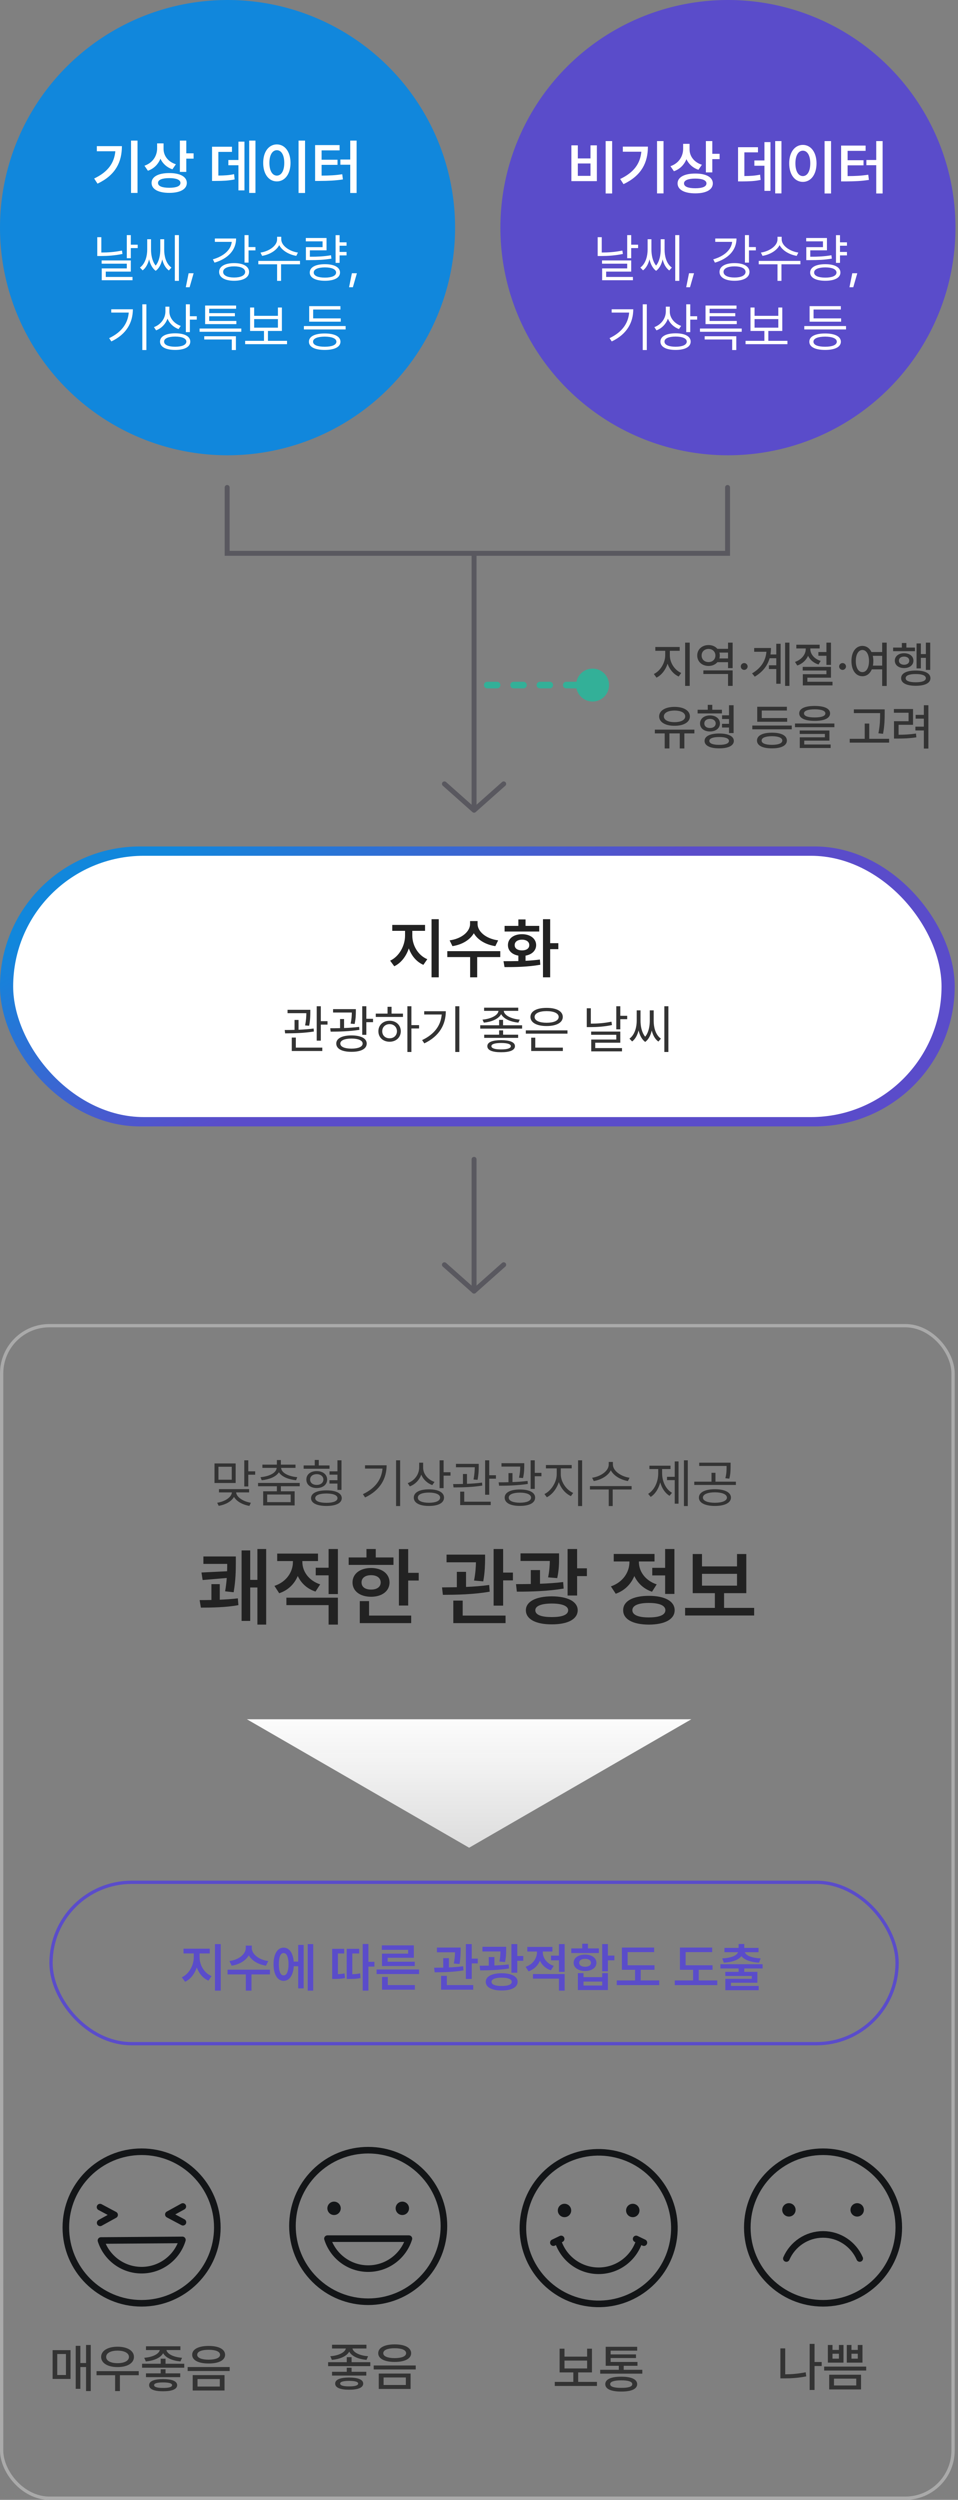 <svg width="291" height="759" viewBox="0 0 291 759" fill="none" xmlns="http://www.w3.org/2000/svg">
<rect x="0" y="0" width="291" height="759" fill="#808080" stroke="none"/>
<path d="M153 384L144 392L135 384" stroke="#59585F" stroke-width="1.5" stroke-linecap="round" stroke-linejoin="round"/>
<path d="M71.578 444.328V450.266H65.156V444.328H71.578ZM65.969 456.266C68.266 455.906 70.305 454.641 70.445 453.125H66.516V452.125H75.672V453.125H71.727C71.859 454.609 73.938 455.906 76.203 456.266L75.75 457.219C73.719 456.883 71.883 455.875 71.078 454.484C70.297 455.883 68.461 456.875 66.438 457.203L65.969 456.266ZM66.359 449.266H70.391V445.328H66.359V449.266ZM74.203 451.312V443.375H75.422V446.719H77.516V447.75H75.422V451.312H74.203ZM91.047 450.25V451.25H85.312V452.781H89.5V457.078H79.938V452.781H84.109V451.25H78.391V450.25H91.047ZM79.125 448.5C81.742 448.266 83.945 447.219 84.047 445.672H79.703V444.688H84.109V443.297H85.312V444.688H89.766V445.672H85.391C85.477 447.219 87.695 448.266 90.297 448.5L89.938 449.422C87.625 449.188 85.562 448.383 84.719 447C83.867 448.383 81.805 449.188 79.5 449.422L79.125 448.5ZM81.156 456.078H88.297V453.766H81.156V456.078ZM100.094 444.938V445.938H92.234V444.938H95.609V443.266H96.828V444.938H100.094ZM93.062 449.219C93.047 447.672 94.328 446.648 96.203 446.656C98.062 446.648 99.367 447.672 99.375 449.219C99.367 450.773 98.062 451.789 96.203 451.797C94.328 451.789 93.047 450.773 93.062 449.219ZM94.203 449.219C94.195 450.195 94.992 450.852 96.203 450.844C97.398 450.852 98.219 450.195 98.234 449.219C98.219 448.242 97.398 447.594 96.203 447.578C94.992 447.594 94.195 448.242 94.203 449.219ZM94.484 454.875C94.484 453.359 96.242 452.5 99.156 452.5C102.055 452.5 103.812 453.359 103.812 454.875C103.812 456.367 102.055 457.234 99.156 457.234C96.242 457.234 94.484 456.367 94.484 454.875ZM95.75 454.875C95.758 455.758 97.047 456.289 99.156 456.281C101.234 456.289 102.516 455.758 102.516 454.875C102.516 453.969 101.234 453.461 99.156 453.453C97.047 453.461 95.758 453.969 95.75 454.875ZM100.078 450.438V449.422H102.5V447.734H100.094V446.719H102.5V443.375H103.734V452.359H102.5V450.438H100.078ZM121.547 443.375V457.266H120.312V443.375H121.547ZM110.234 453.656C113.992 451.875 115.914 449.211 116.188 445.891H110.875V444.891H117.438C117.422 448.883 115.562 452.422 110.906 454.656L110.234 453.656ZM128.531 445.625C128.531 447.516 129.969 449.25 131.984 449.938L131.312 450.906C129.781 450.344 128.57 449.195 127.961 447.742C127.367 449.391 126.125 450.664 124.5 451.297L123.844 450.312C125.922 449.539 127.32 447.68 127.328 445.531V444.094H128.531V445.625ZM125.688 454.703C125.695 453.117 127.438 452.188 130.297 452.188C133.148 452.188 134.875 453.117 134.875 454.703C134.875 456.32 133.148 457.234 130.297 457.234C127.438 457.234 125.695 456.32 125.688 454.703ZM126.922 454.703C126.906 455.688 128.203 456.258 130.297 456.266C132.398 456.258 133.68 455.688 133.688 454.703C133.68 453.758 132.398 453.172 130.297 453.172C128.203 453.172 126.906 453.758 126.922 454.703ZM133.531 451.828V443.375H134.75V447H136.844V448.031H134.75V451.828H133.531ZM145.422 444.453V445.188C145.414 446.102 145.414 447.484 145.062 449.297L143.828 449.203C144.164 447.547 144.195 446.367 144.211 445.484H138.5V444.453H145.422ZM137.641 450.594C138.539 450.594 139.555 450.586 140.625 450.555V447.531H141.844V450.516C143.383 450.453 144.977 450.344 146.422 450.141L146.5 451.047C143.586 451.547 140.242 451.602 137.766 451.609L137.641 450.594ZM139.781 456.969V452.891H141.016V455.938H149.062V456.969H139.781ZM147.359 453.828V443.375H148.609V447.906H150.641V448.953H148.609V453.828H147.359ZM159.25 444.25V445C159.242 445.867 159.242 447.125 158.875 448.766L157.656 448.656C157.984 447.188 158.016 446.109 158.016 445.281H152.328V444.25H159.25ZM151.469 450.062C152.375 450.062 153.391 450.055 154.453 450.023V447.266H155.672V449.992C157.219 449.93 158.805 449.828 160.25 449.641L160.328 450.547C157.414 451.016 154.102 451.094 151.594 451.094L151.469 450.062ZM153.297 454.703C153.297 453.148 155.047 452.234 157.922 452.234C160.797 452.234 162.555 453.148 162.547 454.703C162.555 456.312 160.797 457.227 157.922 457.219C155.047 457.227 153.297 456.312 153.297 454.703ZM154.531 454.703C154.523 455.688 155.82 456.242 157.922 456.25C160.016 456.242 161.305 455.688 161.312 454.703C161.305 453.766 160.016 453.195 157.922 453.188C155.82 453.195 154.523 453.766 154.531 454.703ZM161.188 452.062V443.375H162.438V447.188H164.469V448.219H162.438V452.062H161.188ZM170.344 447.641C170.352 450 172.062 452.398 174.109 453.281L173.422 454.25C171.797 453.516 170.398 451.914 169.75 449.992C169.102 452.031 167.695 453.797 166.109 454.594L165.375 453.625C167.367 452.672 169.102 450.047 169.109 447.641V445.828H165.828V444.812H173.656V445.828H170.344V447.641ZM175.594 457.266V443.375H176.828V457.266H175.594ZM186.172 444.672C186.18 446.633 188.727 448.32 191.234 448.672L190.734 449.672C188.578 449.312 186.438 448.117 185.547 446.414C184.656 448.133 182.523 449.312 180.359 449.672L179.859 448.672C182.367 448.32 184.906 446.664 184.906 444.672V443.875H186.172V444.672ZM179.203 452.234V451.203H191.859V452.234H186.109V457.266H184.906V452.234H179.203ZM208.922 443.375V457.266H207.75V443.375H208.922ZM196.875 453.562C198.812 452.406 199.945 449.867 199.938 447.344V446.031H197.266V445.016H203.672V446.031H201.125V447.344C201.125 449.742 202.211 452.141 204.125 453.25L203.375 454.156C202.008 453.336 201.039 451.836 200.555 450.07C200.055 451.984 199.047 453.617 197.656 454.484L196.875 453.562ZM202.609 449.391V448.391H204.953V443.719H206.109V456.547H204.953V449.391H202.609ZM217.156 452.156C220.133 452.156 222.023 453.094 222.031 454.703C222.023 456.297 220.133 457.234 217.156 457.234C214.18 457.234 212.289 456.297 212.297 454.703C212.289 453.094 214.18 452.156 217.156 452.156ZM210.891 450.859V449.859H216.125V447.172H217.328V449.859H223.531V450.859H210.891ZM212.391 445.094V444.094H221.922V445.266C221.914 446.391 221.914 447.516 221.531 448.953L220.328 448.812C220.703 447.383 220.703 446.352 220.703 445.266V445.094H212.391ZM213.516 454.703C213.508 455.672 214.945 456.266 217.156 456.266C219.375 456.266 220.797 455.672 220.812 454.703C220.797 453.711 219.375 453.102 217.156 453.094C214.945 453.102 213.508 453.711 213.516 454.703Z" fill="#333333"/>
<path d="M71.634 472.566V474.547C71.621 476.832 71.621 479.6 70.974 483.434L68.384 483.154C68.638 481.656 68.79 480.323 68.879 479.104L61.554 479.727L61.198 477.441L68.981 477.061C69.006 476.261 69.019 475.524 69.019 474.826H61.782V472.566H71.634ZM60.64 485.82C61.668 485.82 62.899 485.808 64.22 485.782V480.971H66.759V485.706C68.676 485.617 70.618 485.49 72.243 485.287L72.421 487.344C68.727 488.055 63.966 488.105 61.02 488.105L60.64 485.82ZM73.386 492.143V470.738H76.001V479.676H78.185V470.307H80.851V493.26H78.185V481.986H76.001V492.143H73.386ZM91.845 474.242C91.845 477.048 93.698 479.854 97.253 481.047L95.831 483.23C93.267 482.393 91.451 480.653 90.448 478.495C89.445 480.895 87.541 482.824 84.811 483.738L83.364 481.504C87.02 480.298 88.976 477.251 88.976 474.268V473.963H84.202V471.703H96.593V473.963H91.845V474.242ZM86.995 487.344V485.084H102.636V493.26H99.817V487.344H86.995ZM95.907 478.305V475.994H99.817V470.307H102.636V483.992H99.817V478.305H95.907ZM123.989 470.332V477.543H127.188V479.879H123.989V487.471H121.171V470.332H123.989ZM105.911 475.131V472.871H111.319V470.307H114.138V472.871H119.521V475.131H105.911ZM107.079 480.463C107.079 477.822 109.377 476.07 112.716 476.07C116.029 476.07 118.314 477.822 118.327 480.463C118.314 483.091 116.029 484.805 112.716 484.805C109.377 484.805 107.079 483.091 107.079 480.463ZM109.288 492.803V486.125H112.106V490.518H124.903V492.803H109.288ZM109.821 480.463C109.809 481.847 110.977 482.634 112.716 482.621C114.455 482.634 115.636 481.847 115.636 480.463C115.636 479.066 114.455 478.254 112.716 478.254C110.977 478.254 109.809 479.066 109.821 480.463ZM147.349 472.008V473.379C147.323 474.94 147.323 477.226 146.79 480.133L143.997 479.879C144.454 477.518 144.543 475.753 144.568 474.344H135.644V472.008H147.349ZM134.272 481.961C135.631 481.948 137.154 481.936 138.767 481.91V477.238H141.56V481.821C143.934 481.72 146.371 481.542 148.593 481.225L148.745 483.256C143.972 484.119 138.551 484.208 134.526 484.221L134.272 481.961ZM137.7 492.803V485.973H140.544V490.518H153.569V492.803H137.7ZM149.938 487.496V470.307H152.833V477.467H155.804V479.828H152.833V487.496H149.938ZM169.819 471.627V473.049C169.819 474.509 169.819 476.565 169.261 479.143L166.493 478.914C166.912 476.845 166.988 475.245 167.014 473.938H158.114V471.627H169.819ZM156.743 480.971C158.114 480.971 159.638 480.958 161.237 480.933V476.705H164.03V480.856C166.417 480.768 168.842 480.615 171.063 480.336L171.216 482.316C166.442 483.129 161.136 483.269 156.997 483.256L156.743 480.971ZM159.739 488.893C159.739 486.277 162.761 484.69 167.61 484.678C172.473 484.69 175.469 486.277 175.481 488.893C175.469 491.622 172.473 493.196 167.61 493.184C162.761 493.196 159.739 491.622 159.739 488.893ZM162.608 488.893C162.596 490.302 164.449 490.975 167.61 490.975C170.759 490.975 172.574 490.302 172.587 488.893C172.574 487.61 170.759 486.861 167.61 486.861C164.449 486.861 162.596 487.61 162.608 488.893ZM172.409 484.424V470.307H175.304V476.172H178.274V478.533H175.304V484.424H172.409ZM204.858 470.307V483.941H202.04V478.33H198.13V476.02H202.04V470.307H204.858ZM185.562 481.656C189.256 480.387 191.198 477.302 191.198 474.268V474.09H186.425V471.805H198.815V474.09H194.067V474.242C194.067 477.035 195.921 479.854 199.476 481.047L198.054 483.281C195.502 482.418 193.699 480.666 192.684 478.508C191.681 480.945 189.764 482.926 187.034 483.891L185.562 481.656ZM189.294 488.893C189.269 486.138 192.252 484.525 197.089 484.525C201.951 484.525 204.922 486.138 204.935 488.893C204.922 491.647 201.951 493.247 197.089 493.26C192.252 493.247 189.269 491.647 189.294 488.893ZM192.087 488.893C192.074 490.314 193.902 491.089 197.089 491.076C200.301 491.089 202.116 490.314 202.116 488.893C202.116 487.458 200.301 486.684 197.089 486.684C193.902 486.684 192.074 487.458 192.087 488.893ZM229.081 488.182V490.492H208.108V488.182H217.147V483.713H210.419V471.83H213.237V475.588H223.876V471.83H226.694V483.713H219.94V488.182H229.081ZM213.237 481.428H223.876V477.848H213.237V481.428Z" fill="#222222"/>
<path d="M60.625 594.281C60.625 596.594 61.984 599.031 64.266 599.984L63.312 601.359C61.641 600.633 60.422 599.156 59.773 597.359C59.125 599.297 57.883 600.922 56.234 601.703L55.234 600.344C57.461 599.312 58.852 596.68 58.859 594.281V593.094H55.75V591.656H63.719V593.094H60.625V594.281ZM65.297 604.391V590.266H67.047V604.391H65.297ZM76.484 591.438C76.477 593.211 78.469 595.016 81.484 595.406L80.797 596.812C78.398 596.453 76.492 595.273 75.57 593.68C74.648 595.273 72.75 596.453 70.375 596.812L69.687 595.406C72.672 595.016 74.656 593.227 74.656 591.438V590.719H76.484V591.438ZM69.125 599.469V598.031H82V599.469H76.391V604.391H74.672V599.469H69.125ZM95.141 590.266V604.391H93.469V590.266H95.141ZM83.094 596.375C83.094 593.266 84.297 591.336 86.141 591.344C87.852 591.336 89.016 592.938 89.219 595.578H90.578V590.516H92.234V603.703H90.578V596.984H89.234C89.07 599.742 87.891 601.43 86.141 601.422C84.297 601.43 83.094 599.492 83.094 596.375ZM84.703 596.375C84.695 598.586 85.242 599.773 86.141 599.766C87.078 599.773 87.633 598.586 87.641 596.375C87.633 594.172 87.078 592.977 86.141 592.984C85.242 592.977 84.695 594.172 84.703 596.375ZM111.906 590.234V595.641H113.734V597.094H111.906V604.391H110.172V590.234H111.906ZM100.906 600.844V591.703H104.547V593.109H102.641V599.391C103.273 599.367 103.922 599.305 104.656 599.156L104.797 600.578C103.578 600.82 102.617 600.836 101.594 600.844H100.906ZM105.312 600.844V591.703H109.109V593.109H107.016V599.398C107.969 599.383 108.648 599.312 109.391 599.125L109.531 600.547C108.484 600.812 107.625 600.836 106.031 600.844H105.312ZM127.297 597.969V599.359H114.391V597.969H127.297ZM115.984 592V590.641H125.703V594.406H117.75V595.609H125.984V596.922H116.031V593.156H123.969V592H115.984ZM116.047 604.109V600.25H117.797V602.703H126.016V604.109H116.047ZM139.922 591.312V592.156C139.906 593.117 139.906 594.523 139.578 596.312L137.859 596.156C138.141 594.703 138.195 593.617 138.211 592.75H132.719V591.312H139.922ZM131.875 597.438C132.711 597.43 133.648 597.422 134.641 597.406V594.531H136.359V597.352C137.82 597.289 139.32 597.18 140.687 596.984L140.781 598.234C137.844 598.766 134.508 598.82 132.031 598.828L131.875 597.438ZM133.984 604.109V599.906H135.734V602.703H143.75V604.109H133.984ZM141.516 600.844V590.266H143.297V594.672H145.125V596.125H143.297V600.844H141.516ZM153.75 591.078V591.953C153.75 592.852 153.75 594.117 153.406 595.703L151.703 595.562C151.961 594.289 152.008 593.305 152.023 592.5H146.547V591.078H153.75ZM145.703 596.828C146.547 596.828 147.484 596.82 148.469 596.805V594.203H150.187V596.758C151.656 596.703 153.148 596.609 154.516 596.438L154.609 597.656C151.672 598.156 148.406 598.242 145.859 598.234L145.703 596.828ZM147.547 601.703C147.547 600.094 149.406 599.117 152.391 599.109C155.383 599.117 157.226 600.094 157.234 601.703C157.226 603.383 155.383 604.352 152.391 604.344C149.406 604.352 147.547 603.383 147.547 601.703ZM149.312 601.703C149.305 602.57 150.445 602.984 152.391 602.984C154.328 602.984 155.445 602.57 155.453 601.703C155.445 600.914 154.328 600.453 152.391 600.453C150.445 600.453 149.305 600.914 149.312 601.703ZM155.344 598.953V590.266H157.125V593.875H158.953V595.328H157.125V598.953H155.344ZM164.875 592.688C164.875 594.414 166.016 596.141 168.203 596.875L167.328 598.219C165.75 597.703 164.633 596.633 164.016 595.305C163.398 596.781 162.226 597.969 160.547 598.531L159.656 597.156C161.906 596.414 163.109 594.539 163.109 592.703V592.516H160.172V591.125H167.797V592.516H164.875V592.688ZM161.891 600.75V599.359H171.516V604.391H169.781V600.75H161.891ZM167.375 595.188V593.766H169.781V590.266H171.516V598.688H169.781V595.188H167.375ZM184.656 590.266V593.75H186.625V595.188H184.656V598.516H182.922V590.266H184.656ZM173.531 592.969V591.578H176.859V590.156H178.594V591.578H181.906V592.969H173.531ZM174.25 595.938C174.25 594.438 175.656 593.453 177.719 593.453C179.758 593.453 181.164 594.438 181.172 595.938C181.164 597.438 179.758 598.43 177.719 598.422C175.656 598.43 174.25 597.438 174.25 595.938ZM175.531 604.219V599.078H177.25V600.297H182.922V599.078H184.656V604.219H175.531ZM175.937 595.938C175.93 596.703 176.648 597.141 177.719 597.141C178.789 597.141 179.516 596.703 179.516 595.938C179.516 595.195 178.789 594.734 177.719 594.734C176.648 594.734 175.93 595.195 175.937 595.938ZM177.25 602.844H182.922V601.641H177.25V602.844ZM198.812 596.688V598.062H194.625V601.297H200.25V602.719H187.344V601.297H192.906V598.062H188.906V591.312H198.703V592.703H190.641V596.688H198.812ZM216.437 596.688V598.062H212.25V601.297H217.875V602.719H204.969V601.297H210.531V598.062H206.531V591.312H216.328V592.703H208.266V596.688H216.437ZM231.641 596.375V597.656H226.078V598.688H230.062V602H222.031V602.969H230.453V604.266H220.328V600.812H228.359V599.938H220.312V598.688H224.359V597.656H218.828V596.375H231.641ZM219.391 594.609C222.18 594.469 223.82 593.719 224.18 592.719H220.062V591.422H224.359V590.234H226.078V591.422H230.406V592.719H226.258C226.601 593.719 228.242 594.469 231.062 594.609L230.547 595.906C228.008 595.75 226.109 595.062 225.219 593.922C224.328 595.062 222.437 595.75 219.875 595.906L219.391 594.609Z" fill="#5A4CCA"/>
<rect x="15.5" y="571.5" width="257" height="49" rx="24.5" stroke="#5A4CCA"/>
<path d="M99.439 670.487C99.439 669.366 100.348 668.453 101.472 668.453C102.597 668.453 103.505 669.362 103.505 670.487C103.505 671.611 102.597 672.52 101.472 672.52C100.348 672.52 99.439 671.611 99.439 670.487Z" fill="#131517"/>
<path d="M120.178 670.487C120.178 669.366 121.087 668.453 122.212 668.453C123.336 668.453 124.245 669.362 124.245 670.487C124.245 671.611 123.336 672.52 122.212 672.52C121.087 672.52 120.178 671.611 120.178 670.487Z" fill="#131517"/>
<path d="M128.11 692.111C137.095 683.126 137.095 668.558 128.11 659.573C119.125 650.588 104.558 650.588 95.573 659.573C86.588 668.558 86.588 683.126 95.573 692.111C104.558 701.095 119.125 701.095 128.11 692.111Z" stroke="#131517" stroke-width="2" stroke-linecap="round" stroke-linejoin="round"/>
<path d="M124.209 679.693C122.568 684.966 117.652 688.793 111.838 688.793C106.024 688.793 101.108 684.966 99.467 679.693H124.206H124.209Z" stroke="#131517" stroke-width="2" stroke-linecap="round" stroke-linejoin="round"/>
<path d="M106.797 715.671V717.202H112.484V718.405H99.672V717.202H105.328V715.671H106.797ZM100.328 715.39C102.82 715.218 104.812 714.249 105.055 713.046H100.859V711.905H111.312V713.046H107.07C107.312 714.257 109.281 715.218 111.812 715.39L111.328 716.499C108.859 716.288 106.812 715.39 106.078 713.991C105.328 715.382 103.281 716.288 100.812 716.499L100.328 715.39ZM100.859 721.265V720.124H105.328V718.89H106.797V720.124H111.266V721.265H100.859ZM101.812 723.702C101.805 722.491 103.328 721.866 106.047 721.858C108.766 721.866 110.32 722.491 110.328 723.702C110.32 724.929 108.766 725.569 106.047 725.562C103.328 725.569 101.805 724.929 101.812 723.702ZM103.328 723.702C103.312 724.265 104.297 724.562 106.047 724.546C107.828 724.562 108.789 724.265 108.797 723.702C108.789 723.14 107.828 722.882 106.047 722.874C104.297 722.882 103.312 723.14 103.328 723.702ZM119.891 711.796C122.961 711.788 124.883 712.788 124.891 714.483C124.883 716.147 122.961 717.132 119.891 717.124C116.828 717.132 114.883 716.147 114.891 714.483C114.883 712.788 116.828 711.788 119.891 711.796ZM113.516 719.405V718.202H126.281V719.405H113.516ZM115.047 725.327V720.655H124.719V725.327H115.047ZM116.422 714.483C116.414 715.413 117.734 715.96 119.891 715.968C122.031 715.96 123.367 715.413 123.359 714.483C123.367 713.515 122.031 712.96 119.891 712.968C117.734 712.96 116.414 713.515 116.422 714.483ZM116.516 724.124H123.281V721.843H116.516V724.124Z" fill="#333333"/>
<path d="M27.562 711.972V725.972H26.141V718.675H24.406V725.285H23V712.238H24.406V717.457H26.141V711.972H27.562ZM15.984 722.285V713.55H21.422V722.285H15.984ZM17.391 721.097H20.031V714.722H17.391V721.097ZM42.141 719.925V721.16H36.422V725.972H34.969V721.16H29.328V719.925H42.141ZM30.719 715.613C30.727 713.707 32.742 712.503 35.703 712.503C38.664 712.503 40.695 713.707 40.688 715.613C40.695 717.496 38.664 718.691 35.703 718.691C32.742 718.691 30.727 717.496 30.719 715.613ZM32.25 715.613C32.242 716.777 33.625 717.503 35.703 717.503C37.789 717.503 39.164 716.777 39.172 715.613C39.164 714.433 37.789 713.699 35.703 713.691C33.625 713.699 32.242 714.433 32.25 715.613ZM50.281 716.144V717.675H55.969V718.878H43.156V717.675H48.812V716.144H50.281ZM43.812 715.863C46.305 715.691 48.297 714.722 48.539 713.519H44.344V712.378H54.797V713.519H50.555C50.797 714.73 52.766 715.691 55.297 715.863L54.812 716.972C52.344 716.761 50.297 715.863 49.562 714.464C48.812 715.855 46.766 716.761 44.297 716.972L43.812 715.863ZM44.344 721.738V720.597H48.812V719.363H50.281V720.597H54.75V721.738H44.344ZM45.297 724.175C45.289 722.964 46.812 722.339 49.531 722.332C52.25 722.339 53.805 722.964 53.812 724.175C53.805 725.402 52.25 726.042 49.531 726.035C46.812 726.042 45.289 725.402 45.297 724.175ZM46.812 724.175C46.797 724.738 47.781 725.035 49.531 725.019C51.312 725.035 52.273 724.738 52.281 724.175C52.273 723.613 51.312 723.355 49.531 723.347C47.781 723.355 46.797 723.613 46.812 724.175ZM63.375 712.269C66.445 712.261 68.367 713.261 68.375 714.957C68.367 716.621 66.445 717.605 63.375 717.597C60.312 717.605 58.367 716.621 58.375 714.957C58.367 713.261 60.312 712.261 63.375 712.269ZM57 719.878V718.675H69.766V719.878H57ZM58.531 725.8V721.128H68.203V725.8H58.531ZM59.906 714.957C59.898 715.886 61.219 716.433 63.375 716.441C65.516 716.433 66.852 715.886 66.844 714.957C66.852 713.988 65.516 713.433 63.375 713.441C61.219 713.433 59.898 713.988 59.906 714.957ZM60 724.597H66.766V722.316H60V724.597Z" fill="#333333"/>
<path d="M43.008 699.321C55.714 699.321 66.015 689.02 66.015 676.314C66.015 663.607 55.714 653.306 43.008 653.306C30.301 653.306 20 663.607 20 676.314C20 689.02 30.301 699.321 43.008 699.321Z" stroke="#131517" stroke-width="2" stroke-linecap="round" stroke-linejoin="round"/>
<path d="M55.408 680.072C53.809 685.357 48.92 689.223 43.107 689.266C37.293 689.309 32.349 685.517 30.669 680.26L55.408 680.072Z" stroke="#131517" stroke-width="2" stroke-linecap="round" stroke-linejoin="round"/>
<path d="M30.422 674.897L34.813 672.476L30.387 670.117" stroke="#131517" stroke-width="2" stroke-linecap="round" stroke-linejoin="round"/>
<path d="M55.572 674.709L51.141 672.351L55.533 669.93" stroke="#131517" stroke-width="2" stroke-linecap="round" stroke-linejoin="round"/>
<path d="M181.328 723.183V724.418H168.516V723.183H174.156V720.308H169.984V713.105H171.469V715.511H178.344V713.105H179.812V720.308H175.625V723.183H181.328ZM171.469 719.105H178.344V716.715H171.469V719.105ZM195.109 719.511V720.683H182.312V719.511H187.969V718.293H183.984V712.527H193.547V713.699H185.484V714.84H193.188V715.949H185.484V717.136H193.641V718.293H189.453V719.511H195.109ZM183.859 723.871C183.859 722.402 185.602 721.597 188.719 721.605C191.789 721.597 193.539 722.402 193.547 723.871C193.539 725.347 191.789 726.129 188.719 726.121C185.602 726.129 183.859 725.347 183.859 723.871ZM185.344 723.871C185.336 724.629 186.508 725.011 188.719 724.996C190.898 725.011 192.062 724.629 192.062 723.871C192.062 723.113 190.898 722.715 188.719 722.715C186.508 722.715 185.336 723.113 185.344 723.871Z" fill="#333333"/>
<path d="M204.235 681.775C207.154 669.408 199.495 657.017 187.128 654.098C174.761 651.179 162.37 658.838 159.451 671.205C156.532 683.572 164.191 695.963 176.558 698.882C188.925 701.801 201.316 694.142 204.235 681.775Z" stroke="#131517" stroke-width="2" stroke-linecap="round" stroke-linejoin="round"/>
<path d="M169.439 671.14C169.439 670.019 170.348 669.106 171.472 669.106C172.597 669.106 173.505 670.015 173.505 671.14C173.505 672.264 172.597 673.173 171.472 673.173C170.348 673.173 169.439 672.264 169.439 671.14Z" fill="#131517"/>
<path d="M190.178 671.14C190.178 670.019 191.087 669.106 192.212 669.106C193.336 669.106 194.245 670.015 194.245 671.14C194.245 672.264 193.336 673.173 192.212 673.173C191.087 673.173 190.178 672.264 190.178 671.14Z" fill="#131517"/>
<path d="M194.209 680.346C192.568 685.619 187.652 689.446 181.838 689.446C176.024 689.446 171.108 685.619 169.467 680.346" stroke="#131517" stroke-width="2" stroke-linecap="round" stroke-linejoin="round"/>
<path d="M170.454 679.778L168.095 680.91" stroke="#131517" stroke-width="2" stroke-linecap="round" stroke-linejoin="round"/>
<path d="M193.23 679.778L195.588 680.91" stroke="#131517" stroke-width="2" stroke-linecap="round" stroke-linejoin="round"/>
<path d="M142.5 561L75 522L210 522L142.5 561Z" fill="url(#paint0_linear_622_68)"/>
<path d="M249.594 717.149V718.368H247.422V725.634H245.938V711.649H247.422V717.149H249.594ZM237.047 722.118V713.009H238.516V720.884C240.469 720.876 242.508 720.712 244.734 720.259L244.906 721.509C242.508 721.985 240.305 722.126 238.203 722.118H237.047ZM252.875 711.977V713.477H254.828V711.977H256.219V717.337H251.469V711.977H252.875ZM250.344 719.743V718.54H263.109V719.743H250.344ZM251.875 725.477V721.009H261.547V725.477H251.875ZM252.875 716.134H254.828V714.634H252.875V716.134ZM253.328 724.274H260.094V722.196H253.328V724.274ZM257.219 717.337V711.977H258.641V713.477H260.562V711.977H261.984V717.337H257.219ZM258.641 716.134H260.562V714.634H258.641V716.134Z" fill="#333333"/>
<path d="M250.007 699.321C262.714 699.321 273.015 689.02 273.015 676.314C273.015 663.607 262.714 653.306 250.007 653.306C237.301 653.306 227 663.607 227 676.314C227 689.02 237.301 699.321 250.007 699.321Z" stroke="#131517" stroke-width="2" stroke-linecap="round" stroke-linejoin="round"/>
<path d="M237.605 670.958C237.605 669.838 238.514 668.925 239.638 668.925C240.763 668.925 241.671 669.834 241.671 670.958C241.671 672.083 240.763 672.992 239.638 672.992C238.514 672.992 237.605 672.083 237.605 670.958Z" fill="#131517"/>
<path d="M258.344 670.958C258.344 669.838 259.253 668.925 260.378 668.925C261.502 668.925 262.411 669.834 262.411 670.958C262.411 672.083 261.502 672.992 260.378 672.992C259.253 672.992 258.344 672.083 258.344 670.958Z" fill="#131517"/>
<path d="M238.863 685.727C240.727 681.422 245.017 678.409 250.008 678.409C254.999 678.409 259.284 681.418 261.149 685.723" stroke="#131517" stroke-width="2" stroke-linecap="round" stroke-linejoin="round"/>
<rect x="0.5" y="402.5" width="289" height="356" rx="14.5" stroke="#AAAAAA"/>
<circle cx="69.118" cy="69.118" r="69.118" fill="#1187DC"/>
<path d="M41.772 42.686V58.577H39.803V42.686H41.772ZM28.605 54.2C32.772 52.222 34.688 49.533 35.039 45.92H29.414V44.373H37.025C37.025 49.102 35.188 53.119 29.625 55.764L28.605 54.2ZM49.682 45.217C49.682 47.212 50.974 49.102 53.426 49.876L52.371 51.405C50.657 50.825 49.427 49.665 48.732 48.188C48.047 49.876 46.764 51.203 44.935 51.844L43.881 50.315C46.438 49.427 47.722 47.309 47.73 45.041V43.53H49.682V45.217ZM46.043 55.536C46.043 53.655 48.108 52.539 51.422 52.547C54.709 52.539 56.739 53.655 56.748 55.536C56.739 57.46 54.709 58.559 51.422 58.559C48.108 58.559 46.043 57.46 46.043 55.536ZM47.994 55.536C47.994 56.52 49.242 57.012 51.422 57.012C53.593 57.012 54.815 56.52 54.815 55.536C54.815 54.604 53.593 54.077 51.422 54.077C49.242 54.077 47.994 54.604 47.994 55.536ZM54.639 52.196V42.686H56.59V46.553H58.805V48.17H56.59V52.196H54.639ZM77.596 42.686V58.577H75.697V42.686H77.596ZM64.412 54.938V44.549H70.459V46.114H66.328V53.303C68.2 53.294 69.554 53.206 71.109 52.881L71.268 54.481C69.475 54.85 67.884 54.929 65.484 54.938H64.412ZM69.369 50.174V48.575H72.428V43.002H74.256V57.803H72.428V50.174H69.369ZM92.66 42.686V58.594H90.691V42.686H92.66ZM79.951 49.454C79.942 46.026 81.691 43.846 84.1 43.846C86.481 43.846 88.239 46.026 88.248 49.454C88.239 52.908 86.481 55.079 84.1 55.079C81.691 55.079 79.942 52.908 79.951 49.454ZM81.832 49.454C81.832 51.897 82.755 53.312 84.1 53.321C85.436 53.312 86.35 51.897 86.35 49.454C86.35 47.028 85.436 45.604 84.1 45.604C82.755 45.604 81.832 47.028 81.832 49.454ZM108.322 42.686V58.594H106.389V50.016H103.4V48.434H106.389V42.686H108.322ZM95.719 54.938V44.057H103.154V45.657H97.688V48.504H102.521V50.051H97.688V53.321C100.104 53.312 101.915 53.224 103.963 52.899L104.156 54.481C101.845 54.833 99.806 54.92 96.967 54.938H95.719Z" fill="white"/>
<path d="M39.734 71.387V74.293H41.828V75.325H39.734V78.403H38.516V71.387H39.734ZM29.547 77.731V72.012H30.781V76.668C32.75 76.676 34.789 76.536 37.047 76.075L37.203 77.106C34.828 77.59 32.742 77.723 30.656 77.731H29.547ZM30.875 80.059V79.075H39.734V82.465H32.125V84.09H40.25V85.09H30.906V81.497H38.516V80.059H30.875ZM54.344 71.387V85.278H53.109V71.387H54.344ZM42.516 81.231C44.219 79.989 44.719 77.567 44.719 75.809V72.637H45.875V75.809C45.875 77.2 46.156 79.254 47.289 80.637C48.406 79.286 48.68 77.286 48.688 75.809V72.637H49.875V75.809C49.867 77.637 50.359 80.036 52.078 81.231L51.297 82.122C50.242 81.364 49.617 80.114 49.281 78.754C48.969 80.137 48.367 81.45 47.297 82.231C46.219 81.442 45.609 80.114 45.289 78.731C44.953 80.075 44.344 81.325 43.328 82.09L42.516 81.231ZM58.812 82.965L57.594 87.215H56.438L57.297 82.965H58.812ZM75.5 71.387V75.012H77.594V76.028H75.5V79.731H74.281V71.387H75.5ZM64.656 78.747C68.008 77.778 70.148 75.848 70.398 73.434H65.266V72.418H71.719C71.711 75.957 69.219 78.551 65.172 79.747L64.656 78.747ZM66.562 82.559C66.555 80.895 68.344 79.879 71.109 79.887C73.898 79.879 75.656 80.895 75.656 82.559C75.656 84.247 73.898 85.247 71.109 85.247C68.344 85.247 66.555 84.247 66.562 82.559ZM67.781 82.559C67.766 83.606 69.07 84.27 71.109 84.262C73.148 84.27 74.469 83.606 74.469 82.559C74.469 81.512 73.148 80.864 71.109 80.872C69.07 80.864 67.766 81.512 67.781 82.559ZM85.438 72.684C85.445 74.645 87.992 76.332 90.5 76.684L90 77.684C87.844 77.325 85.703 76.129 84.812 74.426C83.922 76.145 81.789 77.325 79.625 77.684L79.125 76.684C81.633 76.332 84.172 74.676 84.172 72.684V71.887H85.438V72.684ZM78.469 80.247V79.215H91.125V80.247H85.375V85.278H84.172V80.247H78.469ZM105.266 73.575V74.606H103.156V76.497H105.266V77.543H103.156V79.809H101.938V71.403H103.156V73.575H105.266ZM92.891 73.278V72.262H99.188V76.012H94.125V77.95C96.594 77.957 98.383 77.864 100.547 77.497L100.672 78.528C98.445 78.895 96.586 78.981 94 78.981H92.922V75.043H97.984V73.278H92.891ZM94.094 82.747C94.086 81.153 95.836 80.207 98.703 80.215C101.539 80.207 103.281 81.153 103.281 82.747C103.281 84.332 101.539 85.247 98.703 85.247C95.836 85.247 94.086 84.332 94.094 82.747ZM95.297 82.747C95.281 83.715 96.57 84.301 98.703 84.293C100.805 84.301 102.086 83.715 102.094 82.747C102.086 81.77 100.805 81.184 98.703 81.184C96.57 81.184 95.281 81.77 95.297 82.747ZM108.406 82.965L107.188 87.215H106.031L106.891 82.965H108.406ZM44.469 92.387V106.278H43.234V92.387H44.469ZM33.156 102.668C36.914 100.887 38.836 98.223 39.109 94.903H33.797V93.903H40.359C40.344 97.895 38.484 101.434 33.828 103.668L33.156 102.668ZM51.453 94.637C51.453 96.528 52.891 98.262 54.906 98.95L54.234 99.918C52.703 99.356 51.492 98.207 50.883 96.754C50.289 98.403 49.047 99.676 47.422 100.309L46.766 99.325C48.844 98.551 50.242 96.692 50.25 94.543V93.106H51.453V94.637ZM48.609 103.715C48.617 102.129 50.359 101.2 53.219 101.2C56.07 101.2 57.797 102.129 57.797 103.715C57.797 105.333 56.07 106.247 53.219 106.247C50.359 106.247 48.617 105.333 48.609 103.715ZM49.844 103.715C49.828 104.7 51.125 105.27 53.219 105.278C55.32 105.27 56.602 104.7 56.609 103.715C56.602 102.77 55.32 102.184 53.219 102.184C51.125 102.184 49.828 102.77 49.844 103.715ZM56.453 100.84V92.387H57.672V96.012H59.766V97.043H57.672V100.84H56.453ZM73.297 99.747V100.731H60.625V99.747H73.297ZM62.047 103.075V102.09H71.656V106.278H70.406V103.075H62.047ZM62.312 98.403V92.762H71.719V93.747H63.547V95.075H71.344V96.028H63.547V97.45H71.797V98.403H62.312ZM87.188 103.481V104.497H74.469V103.481H80.188V100.481H75.969V93.372H77.203V95.887H84.422V93.372H85.625V100.481H81.391V103.481H87.188ZM77.203 99.481H84.422V96.887H77.203V99.481ZM104.984 98.997V100.028H92.312V98.997H104.984ZM93.844 103.747C93.836 102.153 95.641 101.247 98.641 101.247C101.617 101.247 103.406 102.153 103.422 103.747C103.406 105.356 101.617 106.247 98.641 106.247C95.641 106.247 93.836 105.356 93.844 103.747ZM93.922 97.668V92.95H103.406V93.981H95.125V96.668H103.5V97.668H93.922ZM95.094 103.747C95.078 104.723 96.414 105.278 98.641 105.278C100.844 105.278 102.18 104.723 102.188 103.747C102.18 102.778 100.844 102.215 98.641 102.2C96.414 102.215 95.078 102.778 95.094 103.747Z" fill="white"/>
<circle cx="221.118" cy="69.118" r="69.118" fill="#5A4CCA"/>
<path d="M185.94 42.833V58.741H183.972V42.833H185.94ZM173.565 54.997V44.133H175.517V48.106H179.366V44.133H181.3V54.997H173.565ZM175.517 53.397H179.366V49.635H175.517V53.397ZM201.55 42.833V58.723H199.581V42.833H201.55ZM188.384 54.346C192.55 52.369 194.466 49.679 194.817 46.067H189.192V44.52H196.804C196.804 49.248 194.967 53.265 189.403 55.911L188.384 54.346ZM209.46 45.364C209.46 47.359 210.752 49.248 213.204 50.022L212.149 51.551C210.436 50.971 209.205 49.811 208.511 48.334C207.825 50.022 206.542 51.349 204.714 51.991L203.659 50.461C206.217 49.574 207.5 47.456 207.509 45.188V43.676H209.46V45.364ZM205.821 55.682C205.821 53.801 207.887 52.685 211.2 52.694C214.487 52.685 216.518 53.801 216.526 55.682C216.518 57.607 214.487 58.706 211.2 58.706C207.887 58.706 205.821 57.607 205.821 55.682ZM207.772 55.682C207.772 56.666 209.021 57.159 211.2 57.159C213.371 57.159 214.593 56.666 214.593 55.682C214.593 54.751 213.371 54.223 211.2 54.223C209.021 54.223 207.772 54.751 207.772 55.682ZM214.417 52.342V42.833H216.368V46.7H218.583V48.317H216.368V52.342H214.417ZM237.374 42.833V58.723H235.476V42.833H237.374ZM224.19 55.084V44.696H230.237V46.26H226.106V53.45C227.979 53.441 229.332 53.353 230.888 53.028L231.046 54.627C229.253 54.997 227.662 55.076 225.263 55.084H224.19ZM229.147 50.321V48.721H232.206V43.149H234.034V57.95H232.206V50.321H229.147ZM252.438 42.833V58.741H250.47V42.833H252.438ZM239.729 49.6C239.721 46.172 241.47 43.993 243.878 43.993C246.26 43.993 248.018 46.172 248.026 49.6C248.018 53.054 246.26 55.225 243.878 55.225C241.47 55.225 239.721 53.054 239.729 49.6ZM241.61 49.6C241.61 52.044 242.533 53.459 243.878 53.467C245.214 53.459 246.128 52.044 246.128 49.6C246.128 47.174 245.214 45.751 243.878 45.751C242.533 45.751 241.61 47.174 241.61 49.6ZM268.101 42.833V58.741H266.167V50.163H263.179V48.581H266.167V42.833H268.101ZM255.497 55.084V44.204H262.933V45.803H257.466V48.651H262.3V50.198H257.466V53.467C259.883 53.459 261.693 53.371 263.741 53.045L263.935 54.627C261.623 54.979 259.584 55.067 256.745 55.084H255.497Z" fill="white"/>
<path d="M191.734 71.387V74.293H193.828V75.325H191.734V78.403H190.516V71.387H191.734ZM181.547 77.731V72.012H182.781V76.668C184.75 76.676 186.789 76.536 189.047 76.075L189.203 77.106C186.828 77.59 184.742 77.723 182.656 77.731H181.547ZM182.875 80.059V79.075H191.734V82.465H184.125V84.09H192.25V85.09H182.906V81.497H190.516V80.059H182.875ZM206.344 71.387V85.278H205.109V71.387H206.344ZM194.516 81.231C196.219 79.989 196.719 77.567 196.719 75.809V72.637H197.875V75.809C197.875 77.2 198.156 79.254 199.289 80.637C200.406 79.286 200.68 77.286 200.688 75.809V72.637H201.875V75.809C201.867 77.637 202.359 80.036 204.078 81.231L203.297 82.122C202.242 81.364 201.617 80.114 201.281 78.754C200.969 80.137 200.367 81.45 199.297 82.231C198.219 81.442 197.609 80.114 197.289 78.731C196.953 80.075 196.344 81.325 195.328 82.09L194.516 81.231ZM210.812 82.965L209.594 87.215H208.438L209.297 82.965H210.812ZM227.5 71.387V75.012H229.594V76.028H227.5V79.731H226.281V71.387H227.5ZM216.656 78.747C220.008 77.778 222.148 75.848 222.398 73.434H217.266V72.418H223.719C223.711 75.957 221.219 78.551 217.172 79.747L216.656 78.747ZM218.562 82.559C218.555 80.895 220.344 79.879 223.109 79.887C225.898 79.879 227.656 80.895 227.656 82.559C227.656 84.247 225.898 85.247 223.109 85.247C220.344 85.247 218.555 84.247 218.562 82.559ZM219.781 82.559C219.766 83.606 221.07 84.27 223.109 84.262C225.148 84.27 226.469 83.606 226.469 82.559C226.469 81.512 225.148 80.864 223.109 80.872C221.07 80.864 219.766 81.512 219.781 82.559ZM237.438 72.684C237.445 74.645 239.992 76.332 242.5 76.684L242 77.684C239.844 77.325 237.703 76.129 236.812 74.426C235.922 76.145 233.789 77.325 231.625 77.684L231.125 76.684C233.633 76.332 236.172 74.676 236.172 72.684V71.887H237.438V72.684ZM230.469 80.247V79.215H243.125V80.247H237.375V85.278H236.172V80.247H230.469ZM257.266 73.575V74.606H255.156V76.497H257.266V77.543H255.156V79.809H253.938V71.403H255.156V73.575H257.266ZM244.891 73.278V72.262H251.188V76.012H246.125V77.95C248.594 77.957 250.383 77.864 252.547 77.497L252.672 78.528C250.445 78.895 248.586 78.981 246 78.981H244.922V75.043H249.984V73.278H244.891ZM246.094 82.747C246.086 81.153 247.836 80.207 250.703 80.215C253.539 80.207 255.281 81.153 255.281 82.747C255.281 84.332 253.539 85.247 250.703 85.247C247.836 85.247 246.086 84.332 246.094 82.747ZM247.297 82.747C247.281 83.715 248.57 84.301 250.703 84.293C252.805 84.301 254.086 83.715 254.094 82.747C254.086 81.77 252.805 81.184 250.703 81.184C248.57 81.184 247.281 81.77 247.297 82.747ZM260.406 82.965L259.188 87.215H258.031L258.891 82.965H260.406ZM196.469 92.387V106.278H195.234V92.387H196.469ZM185.156 102.668C188.914 100.887 190.836 98.223 191.109 94.903H185.797V93.903H192.359C192.344 97.895 190.484 101.434 185.828 103.668L185.156 102.668ZM203.453 94.637C203.453 96.528 204.891 98.262 206.906 98.95L206.234 99.918C204.703 99.356 203.492 98.207 202.883 96.754C202.289 98.403 201.047 99.676 199.422 100.309L198.766 99.325C200.844 98.551 202.242 96.692 202.25 94.543V93.106H203.453V94.637ZM200.609 103.715C200.617 102.129 202.359 101.2 205.219 101.2C208.07 101.2 209.797 102.129 209.797 103.715C209.797 105.333 208.07 106.247 205.219 106.247C202.359 106.247 200.617 105.333 200.609 103.715ZM201.844 103.715C201.828 104.7 203.125 105.27 205.219 105.278C207.32 105.27 208.602 104.7 208.609 103.715C208.602 102.77 207.32 102.184 205.219 102.184C203.125 102.184 201.828 102.77 201.844 103.715ZM208.453 100.84V92.387H209.672V96.012H211.766V97.043H209.672V100.84H208.453ZM225.297 99.747V100.731H212.625V99.747H225.297ZM214.047 103.075V102.09H223.656V106.278H222.406V103.075H214.047ZM214.312 98.403V92.762H223.719V93.747H215.547V95.075H223.344V96.028H215.547V97.45H223.797V98.403H214.312ZM239.188 103.481V104.497H226.469V103.481H232.188V100.481H227.969V93.372H229.203V95.887H236.422V93.372H237.625V100.481H233.391V103.481H239.188ZM229.203 99.481H236.422V96.887H229.203V99.481ZM256.984 98.997V100.028H244.312V98.997H256.984ZM245.844 103.747C245.836 102.153 247.641 101.247 250.641 101.247C253.617 101.247 255.406 102.153 255.422 103.747C255.406 105.356 253.617 106.247 250.641 106.247C247.641 106.247 245.836 105.356 245.844 103.747ZM245.922 97.668V92.95H255.406V93.981H247.125V96.668H255.5V97.668H245.922ZM247.094 103.747C247.078 104.723 248.414 105.278 250.641 105.278C252.844 105.278 254.18 104.723 254.188 103.747C254.18 102.778 252.844 102.215 250.641 102.2C248.414 102.215 247.078 102.778 247.094 103.747Z" fill="white"/>
<path d="M203.471 198.987C203.463 201.185 204.906 203.455 206.928 204.319L206.166 205.403C204.621 204.722 203.39 203.272 202.782 201.521C202.174 203.396 200.944 204.993 199.413 205.74L198.607 204.642C200.585 203.711 202.05 201.25 202.064 198.987V197.596H199.062V196.438H206.459V197.596H203.471V198.987ZM208.114 208.245V195.12H209.506V208.245H208.114ZM222.543 203.543V208.245H221.151V204.642H213.651V203.543H222.543ZM211.791 199.017C211.784 197.164 213.256 195.845 215.233 195.853C216.347 195.845 217.306 196.277 217.914 196.995H221.151V195.12H222.543V202.854H221.151V201.053H217.914C217.299 201.771 216.347 202.203 215.233 202.195C213.256 202.203 211.784 200.884 211.791 199.017ZM213.124 199.017C213.117 200.218 214.003 201.016 215.233 201.023C216.413 201.016 217.313 200.218 217.313 199.017C217.313 197.845 216.413 197.032 215.233 197.024C214.003 197.032 213.117 197.845 213.124 199.017ZM218.522 199.91H221.151V198.138H218.529C218.603 198.416 218.646 198.709 218.646 199.017C218.646 199.332 218.603 199.632 218.522 199.91ZM226.059 203.396C225.487 203.389 225.011 202.928 225.019 202.356C225.011 201.785 225.487 201.316 226.059 201.316C226.623 201.316 227.091 201.785 227.099 202.356C227.091 202.928 226.623 203.389 226.059 203.396ZM239.799 195.12V208.245H238.48V195.12H239.799ZM228.446 204.451C231.237 202.796 232.57 200.591 232.812 197.889H229.091V196.746H234.188C234.188 197.42 234.137 198.072 234.035 198.709H235.8V195.457H237.118V207.601H235.8V203.133H233.559V201.99H235.8V199.852H233.778C233.141 202.056 231.742 203.975 229.267 205.447L228.446 204.451ZM246.142 197.098C246.142 198.584 247.343 200.071 249.291 200.657L248.632 201.756C247.138 201.294 246.032 200.328 245.46 199.119C244.867 200.452 243.71 201.558 242.172 202.063L241.483 200.965C243.468 200.306 244.75 198.687 244.75 197.083V196.878H241.894V195.75H248.969V196.878H246.142V197.098ZM243.827 203.587V202.474H252.411V205.755H245.248V207H252.88V208.099H243.856V204.7H251.034V203.587H243.827ZM248.588 199.104V197.977H251.034V195.12H252.411V201.873H251.034V199.104H248.588ZM255.941 203.396C255.37 203.389 254.894 202.928 254.901 202.356C254.894 201.785 255.37 201.316 255.941 201.316C256.505 201.316 256.974 201.785 256.981 202.356C256.974 202.928 256.505 203.389 255.941 203.396ZM261.962 196.102C263.163 196.109 264.145 196.79 264.723 197.977H267.968V195.12H269.345V208.274H267.968V203.235H264.818C264.254 204.554 263.229 205.323 261.962 205.315C260.006 205.323 258.622 203.536 258.637 200.701C258.622 197.896 260.006 196.109 261.962 196.102ZM259.955 200.701C259.962 202.789 260.775 204.07 261.962 204.07C263.148 204.07 263.961 202.789 263.969 200.701C263.961 198.643 263.148 197.354 261.962 197.347C260.775 197.354 259.962 198.643 259.955 200.701ZM265.119 199.119C265.221 199.603 265.287 200.13 265.287 200.701C265.287 201.199 265.243 201.661 265.155 202.093H267.968V199.119H265.119ZM282.558 195.12V203.396H281.239V199.734H279.716V202.942H278.412V195.369H279.716V198.592H281.239V195.12H282.558ZM271.293 197.713V196.614H273.944V195.223H275.321V196.614H277.929V197.713H271.293ZM271.806 200.584C271.806 199.222 272.978 198.328 274.618 198.328C276.295 198.328 277.46 199.222 277.46 200.584C277.46 201.946 276.295 202.84 274.618 202.84C272.978 202.84 271.806 201.946 271.806 200.584ZM273.051 200.584C273.051 201.331 273.688 201.822 274.618 201.829C275.563 201.822 276.208 201.331 276.2 200.584C276.208 199.837 275.563 199.346 274.618 199.354C273.688 199.346 273.051 199.837 273.051 200.584ZM273.725 205.916C273.71 204.429 275.38 203.587 278.163 203.587C280.954 203.587 282.624 204.429 282.631 205.916C282.624 207.388 280.954 208.223 278.163 208.216C275.38 208.223 273.71 207.388 273.725 205.916ZM275.102 205.916C275.087 206.707 276.215 207.161 278.163 207.146C280.119 207.161 281.232 206.707 281.239 205.916C281.232 205.088 280.119 204.649 278.163 204.656C276.215 204.649 275.087 205.088 275.102 205.916ZM210.927 221.532V222.675H207.88V227.245H206.474V222.675H203.339V227.245H201.903V222.675H198.915V221.532H210.927ZM200.219 217.519C200.226 215.746 202.116 214.618 204.892 214.618C207.667 214.618 209.572 215.746 209.564 217.519C209.572 219.269 207.667 220.375 204.892 220.36C202.116 220.375 200.226 219.269 200.219 217.519ZM201.654 217.519C201.647 218.595 202.943 219.262 204.892 219.262C206.847 219.262 208.136 218.595 208.144 217.519C208.136 216.413 206.847 215.739 204.892 215.731C202.943 215.739 201.647 216.413 201.654 217.519ZM219.291 215.497V216.61H211.908V215.497H214.984V214.003H216.361V215.497H219.291ZM212.641 219.657C212.641 218.192 213.871 217.218 215.658 217.211C217.423 217.218 218.683 218.192 218.69 219.657C218.683 221.122 217.423 222.089 215.658 222.089C213.871 222.089 212.641 221.122 212.641 219.657ZM213.944 219.657C213.937 220.507 214.618 221.042 215.658 221.034C216.684 221.042 217.387 220.507 217.401 219.657C217.387 218.808 216.684 218.266 215.658 218.266C214.618 218.266 213.937 218.808 213.944 219.657ZM214.018 224.96C214.01 223.532 215.695 222.704 218.471 222.704C221.217 222.704 222.909 223.532 222.909 224.96C222.909 226.388 221.217 227.223 218.471 227.216C215.695 227.223 214.01 226.388 214.018 224.96ZM215.468 224.96C215.46 225.722 216.581 226.161 218.471 226.146C220.324 226.161 221.43 225.722 221.43 224.96C221.43 224.191 220.324 223.773 218.471 223.773C216.581 223.773 215.46 224.191 215.468 224.96ZM219.32 220.888V219.76H221.444V218.31H219.335V217.182H221.444V214.12H222.836V222.572H221.444V220.888H219.32ZM240.502 220.287V221.43H228.52V220.287H240.502ZM229.94 224.843C229.94 223.319 231.647 222.455 234.496 222.455C237.323 222.455 239.015 223.319 239.022 224.843C239.015 226.366 237.323 227.223 234.496 227.216C231.647 227.223 229.94 226.366 229.94 224.843ZM230.014 219.145V214.589H239.022V215.731H231.391V218.017H239.11V219.145H230.014ZM231.347 224.843C231.339 225.685 232.489 226.139 234.496 226.146C236.474 226.139 237.631 225.685 237.631 224.843C237.631 224.008 236.474 223.539 234.496 223.524C232.489 223.539 231.339 224.008 231.347 224.843ZM247.46 214.34C250.419 214.333 252.14 215.131 252.147 216.596C252.14 218.068 250.419 218.866 247.46 218.866C244.501 218.866 242.765 218.068 242.772 216.596C242.765 215.131 244.501 214.333 247.46 214.34ZM241.483 220.785V219.672H253.451V220.785H241.483ZM242.919 222.836V221.796H251.942V224.872H244.296V226.044H252.309V227.113H242.934V223.861H250.565V222.836H242.919ZM244.223 216.596C244.215 217.409 245.373 217.826 247.46 217.826C249.562 217.826 250.719 217.409 250.712 216.596C250.719 215.819 249.562 215.365 247.46 215.365C245.373 215.365 244.215 215.819 244.223 216.596ZM268.729 215.38V216.669C268.722 218.288 268.722 220.104 268.231 222.792L266.825 222.646C267.331 220.104 267.331 218.244 267.338 216.669V216.508H259.369V215.38H268.729ZM258.109 225.473V224.315H262.665V219.687H264.042V224.315H270.077V225.473H258.109ZM282.001 214.12V227.274H280.624V221.781H278.061V220.624H280.624V218.192H278.134V217.05H280.624V214.12H282.001ZM271.527 216.405V215.277H277.343V220.067H272.948V223.085C274.801 223.078 276.369 222.99 278.236 222.719L278.354 223.861C276.303 224.184 274.625 224.242 272.553 224.242H271.557V218.969H275.98V216.405H271.527Z" fill="#333333"/>
<path d="M148 208L178 208" stroke="#33B098" stroke-width="2" stroke-linecap="round" stroke-dasharray="3 5"/>
<path d="M180 213C177.239 213 175 210.761 175 208C175 205.239 177.239 203 180 203C182.761 203 185 205.239 185 208C185 210.761 182.761 213 180 213Z" fill="#33B098"/>
<path d="M69 148V168H221V148" stroke="#59585F" stroke-width="1.5" stroke-linecap="round"/>
<path d="M144 352L144 392" stroke="#59585F" stroke-width="1.5" stroke-linecap="round" stroke-linejoin="round"/>
<path d="M144 168L144 245" stroke="#59585F" stroke-width="1.5" stroke-linecap="round" stroke-linejoin="round"/>
<path d="M153 238L144 246L135 238" stroke="#59585F" stroke-width="1.5" stroke-linecap="round" stroke-linejoin="round"/>
<rect y="257" width="290" height="85" rx="42.5" fill="url(#paint1_linear_622_68)"/>
<rect x="4" y="259.833" width="282" height="79.333" rx="39.667" fill="white"/>
<path d="M125.246 284.102C125.246 286.992 126.945 290.039 129.797 291.23L128.605 292.949C126.516 292.041 124.992 290.195 124.182 287.949C123.371 290.371 121.818 292.402 119.758 293.379L118.508 291.68C121.291 290.391 123.029 287.1 123.039 284.102V282.617H119.152V280.82H129.113V282.617H125.246V284.102ZM131.086 296.738V279.082H133.273V296.738H131.086ZM145.07 280.547C145.061 282.764 147.551 285.02 151.32 285.508L150.461 287.266C147.463 286.816 145.08 285.342 143.928 283.35C142.775 285.342 140.402 286.816 137.434 287.266L136.574 285.508C140.305 285.02 142.785 282.783 142.785 280.547V279.648H145.07V280.547ZM135.871 290.586V288.789H151.965V290.586H144.953V296.738H142.805V290.586H135.871ZM167.121 279.082V286.367H169.602V288.184H167.121V296.738H164.934V279.082H167.121ZM152.941 291.836C154.279 291.836 155.832 291.836 157.453 291.797V290.146C155.529 289.814 154.279 288.613 154.289 286.953C154.279 284.961 156.027 283.643 158.566 283.633C161.076 283.643 162.844 284.961 162.863 286.953C162.844 288.623 161.564 289.824 159.641 290.146V291.719C161.125 291.641 162.609 291.523 163.996 291.328L164.133 292.91C160.344 293.604 156.262 293.633 153.254 293.633L152.941 291.836ZM153.273 282.832V281.113H157.453V279.16H159.641V281.113H163.801V282.832H153.273ZM156.34 286.953C156.33 287.969 157.229 288.564 158.566 288.555C159.885 288.564 160.773 287.969 160.773 286.953C160.773 285.928 159.885 285.303 158.566 285.293C157.229 285.303 156.33 285.928 156.34 286.953Z" fill="#222222"/>
<path d="M94.266 306.588V307.323C94.258 308.237 94.258 309.62 93.906 311.432L92.672 311.338C93.008 309.682 93.039 308.502 93.055 307.62H87.344V306.588H94.266ZM86.484 312.729C87.383 312.729 88.398 312.721 89.469 312.69V309.667H90.688V312.651C92.227 312.588 93.82 312.479 95.266 312.276L95.344 313.182C92.43 313.682 89.086 313.737 86.609 313.745L86.484 312.729ZM88.625 319.104V315.026H89.859V318.073H97.906V319.104H88.625ZM96.203 315.963V305.51H97.453V310.042H99.484V311.088H97.453V315.963H96.203ZM108.094 306.385V307.135C108.086 308.002 108.086 309.26 107.719 310.901L106.5 310.792C106.828 309.323 106.859 308.245 106.859 307.417H101.172V306.385H108.094ZM100.312 312.198C101.219 312.198 102.234 312.19 103.297 312.159V309.401H104.516V312.127C106.062 312.065 107.648 311.963 109.094 311.776L109.172 312.682C106.258 313.151 102.945 313.229 100.438 313.229L100.312 312.198ZM102.141 316.838C102.141 315.284 103.891 314.37 106.766 314.37C109.641 314.37 111.398 315.284 111.391 316.838C111.398 318.448 109.641 319.362 106.766 319.354C103.891 319.362 102.141 318.448 102.141 316.838ZM103.375 316.838C103.367 317.823 104.664 318.377 106.766 318.385C108.859 318.377 110.148 317.823 110.156 316.838C110.148 315.901 108.859 315.331 106.766 315.323C104.664 315.331 103.367 315.901 103.375 316.838ZM110.031 314.198V305.51H111.281V309.323H113.312V310.354H111.281V314.198H110.031ZM124.969 305.51V311.245H127.297V312.26H124.969V319.401H123.75V305.51H124.969ZM114.141 308.76V307.745H117.719V305.682H118.938V307.745H122.406V308.76H114.141ZM114.938 313.104C114.93 311.229 116.367 309.917 118.344 309.917C120.305 309.917 121.734 311.229 121.75 313.104C121.734 314.987 120.305 316.292 118.344 316.292C116.367 316.292 114.93 314.987 114.938 313.104ZM116.109 313.104C116.102 314.37 117.047 315.26 118.344 315.245C119.625 315.26 120.562 314.37 120.578 313.104C120.562 311.846 119.625 310.94 118.344 310.948C117.047 310.94 116.102 311.846 116.109 313.104ZM139.531 305.51V319.401H138.297V305.51H139.531ZM128.219 315.792C131.977 314.01 133.898 311.346 134.172 308.026H128.859V307.026H135.422C135.406 311.018 133.547 314.557 128.891 316.792L128.219 315.792ZM152.812 309.651V311.292H158.594V312.307H145.875V311.292H151.609V309.651H152.812ZM146.562 309.573C148.961 309.377 151.297 308.338 151.414 306.917H147.047V305.948H157.422V306.917H153.023C153.141 308.338 155.453 309.377 157.875 309.573L157.469 310.495C155.156 310.276 152.977 309.37 152.227 307.909C151.477 309.37 149.289 310.276 146.969 310.495L146.562 309.573ZM147.078 315.12V314.151H151.609V312.838H152.828V314.151H157.391V315.12H147.078ZM148.031 317.635C148.023 316.432 149.516 315.815 152.219 315.807C154.898 315.815 156.422 316.432 156.422 317.635C156.422 318.854 154.898 319.487 152.219 319.479C149.516 319.487 148.023 318.854 148.031 317.635ZM149.266 317.635C149.266 318.276 150.344 318.635 152.219 318.62C154.102 318.635 155.164 318.276 155.172 317.635C155.164 316.995 154.102 316.674 152.219 316.667C150.344 316.674 149.266 316.995 149.266 317.635ZM172.375 312.838V313.838H159.719V312.838H172.375ZM161.125 308.76C161.125 307.018 163.031 305.995 166.047 306.01C169.031 305.995 170.945 307.018 170.953 308.76C170.945 310.487 169.031 311.526 166.047 311.526C163.031 311.526 161.125 310.487 161.125 308.76ZM161.359 319.104V315.057H162.594V318.073H170.969V319.104H161.359ZM162.391 308.76C162.383 309.862 163.805 310.526 166.047 310.526C168.273 310.526 169.695 309.862 169.703 308.76C169.695 307.674 168.273 306.995 166.047 306.995C163.805 306.995 162.383 307.674 162.391 308.76ZM188.422 305.51V308.417H190.516V309.448H188.422V312.526H187.203V305.51H188.422ZM178.234 311.854V306.135H179.469V310.792C181.438 310.799 183.477 310.659 185.734 310.198L185.891 311.229C183.516 311.713 181.43 311.846 179.344 311.854H178.234ZM179.562 314.182V313.198H188.422V316.588H180.812V318.213H188.938V319.213H179.594V315.62H187.203V314.182H179.562ZM203.031 305.51V319.401H201.797V305.51H203.031ZM191.203 315.354C192.906 314.112 193.406 311.69 193.406 309.932V306.76H194.562V309.932C194.562 311.323 194.844 313.377 195.977 314.76C197.094 313.409 197.367 311.409 197.375 309.932V306.76H198.562V309.932C198.555 311.76 199.047 314.159 200.766 315.354L199.984 316.245C198.93 315.487 198.305 314.237 197.969 312.877C197.656 314.26 197.055 315.573 195.984 316.354C194.906 315.565 194.297 314.237 193.977 312.854C193.641 314.198 193.031 315.448 192.016 316.213L191.203 315.354Z" fill="#333333"/>
<defs>
<linearGradient id="paint0_linear_622_68" x1="142.5" y1="587.625" x2="142.5" y2="514.875" gradientUnits="userSpaceOnUse">
<stop stop-color="#B7B7B7"/>
<stop offset="0" stop-color="#DFDFDF" stop-opacity="0.99"/>
<stop offset="0" stop-color="#E0E0E0" stop-opacity="0.99"/>
<stop offset="0" stop-color="#C8C8C8" stop-opacity="0.99"/>
<stop offset="0.948" stop-color="white"/>
</linearGradient>
<linearGradient id="paint1_linear_622_68" x1="49.5" y1="259.297" x2="89.983" y2="328.429" gradientUnits="userSpaceOnUse">
<stop stop-color="#1187DC"/>
<stop offset="1" stop-color="#5A4CCA"/>
</linearGradient>
</defs>
</svg>
